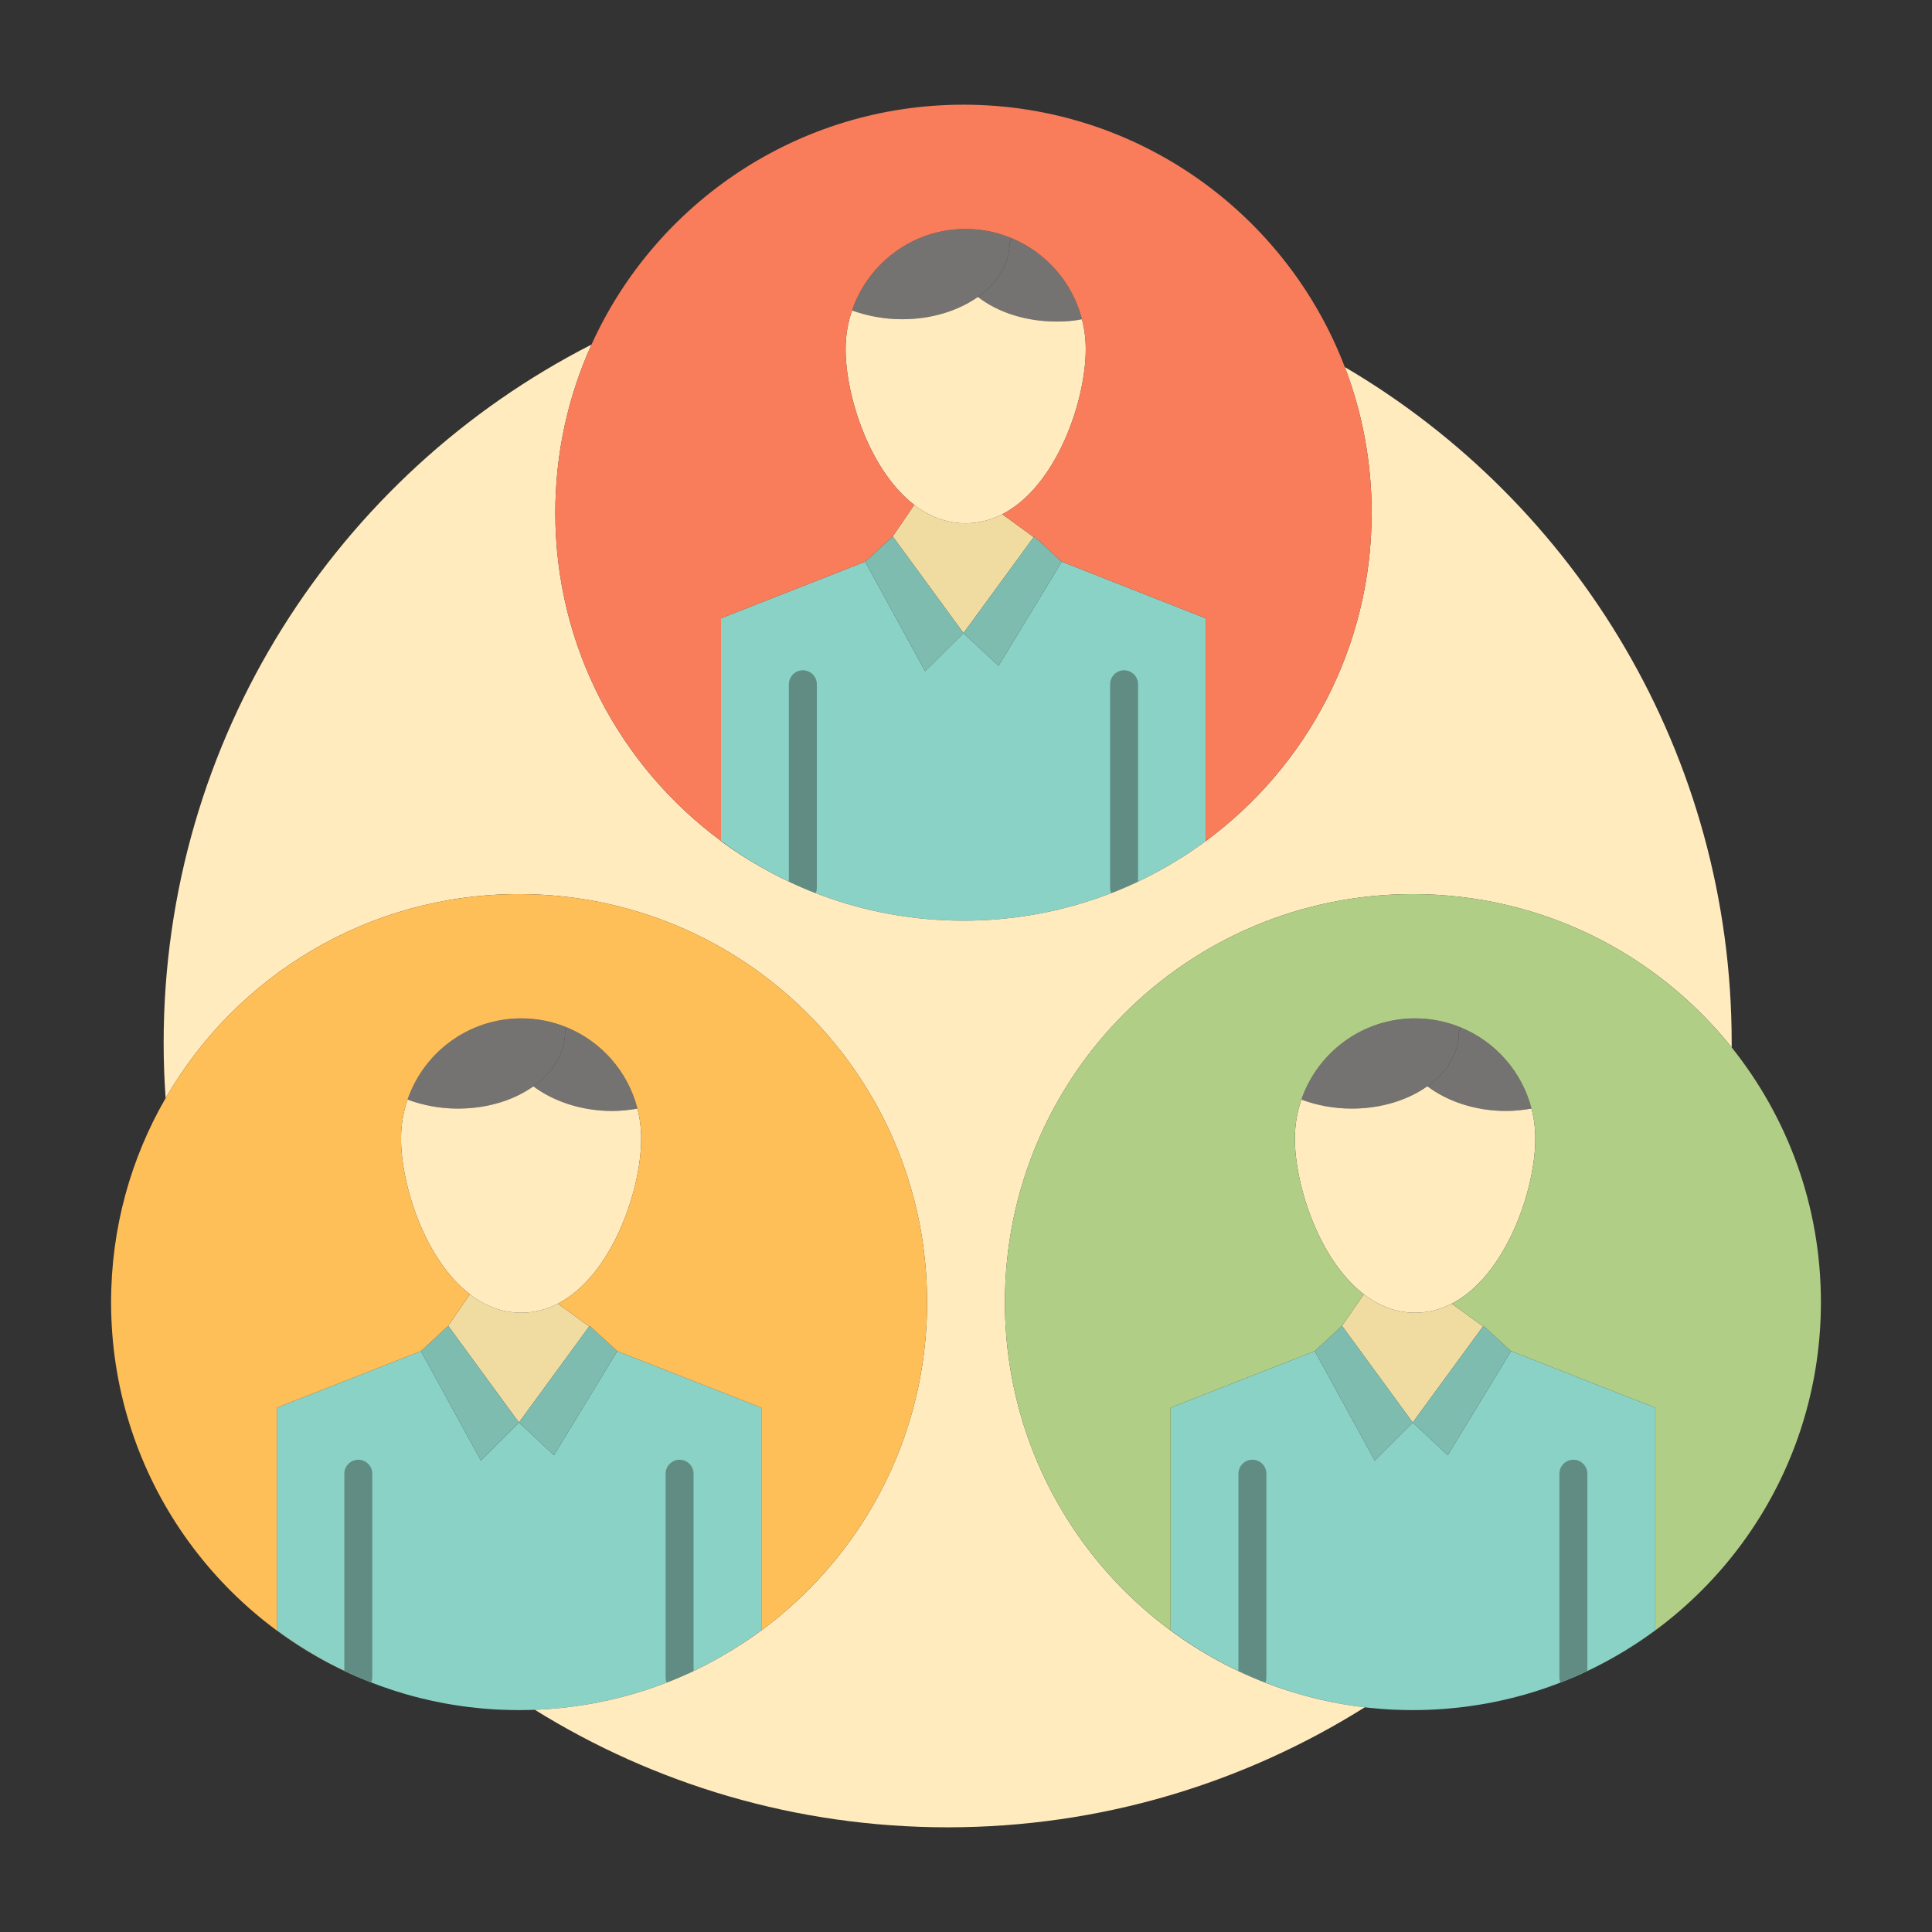 <svg xmlns="http://www.w3.org/2000/svg" width="512" height="512" viewBox="0 0 512 512" id="staff"><rect x="0" y="0" width="512" height="512" fill="#333333" stroke="none"/><path fill="#8ad2c6" d="M212.767 235.293c-7.738-3.303-15.011-7.495-21.691-12.438v-59.006l38.194-15.001 15.89 29.017 10.173-10.088 9.284 8.659 16.779-27.587 38.109 15.001v59.07c-.519.392-1.038.773-1.567 1.144-.804.572-1.618 1.132-2.444 1.683-.582.392-1.176.783-1.768 1.165-.096.053-.181.106-.276.169-.57.37-1.153.73-1.746 1.09-.497.297-.995.604-1.493.889-.401.244-.814.487-1.228.72-.91.519-1.811 1.016-2.731 1.503-.455.254-.921.498-1.387.73-.486.254-.974.498-1.461.741-.624.307-1.249.614-1.884.91-1.196.562-2.403 1.112-3.621 1.63-.73.318-1.471.625-2.212.921-.656.265-1.313.518-1.979.772-1.99.752-4.002 1.451-6.045 2.085-.604.19-1.207.371-1.82.55-.097.032-.202.063-.297.096-.667.19-1.334.371-2.001.55-2.075.561-4.181 1.059-6.299 1.503-.709.137-1.418.275-2.139.413-.709.126-1.418.253-2.138.37-.529.095-1.059.169-1.588.254-.456.074-.921.138-1.388.191-.454.063-.909.126-1.365.18-.952.116-1.916.222-2.879.307-.699.084-1.398.138-2.096.19-.741.063-1.473.106-2.214.148-.518.031-1.036.053-1.556.074-.074 0-.147.011-.222 0-.625.032-1.249.053-1.885.063-.815.021-1.629.032-2.445.032-.826 0-1.641-.011-2.456-.032-.582-.01-1.164-.021-1.746-.053-.149 0-.307-.011-.466-.021-.455-.011-.91-.032-1.366-.063-.762-.042-1.524-.085-2.287-.148-.847-.063-1.693-.138-2.53-.222-1.101-.106-2.202-.233-3.292-.381-.772-.095-1.556-.201-2.318-.328-.625-.095-1.249-.19-1.863-.307-.414-.053-.826-.127-1.239-.211-1.514-.265-3.018-.571-4.51-.921-.487-.106-.962-.222-1.439-.339-.339-.074-.678-.159-1.016-.244-.36-.095-.731-.19-1.091-.286-.667-.169-1.323-.349-1.98-.54-1.715-.487-3.408-1.016-5.081-1.577-.836-.286-1.672-.582-2.499-.878C216.334 236.775 214.534 236.056 212.767 235.293zM331.902 444.507c-7.728-3.313-15-7.517-21.681-12.461v-58.995l38.205-14.99 15.879 29.005 10.078-10.088 9.284 8.659 16.779-27.576 38.205 14.99v58.995c-5.05 3.737-10.438 7.051-16.102 9.877-1.26.625-2.529 1.229-3.822 1.811-.592.265-1.174.519-1.768.773-.063.031-.115.053-.169.073-.657.286-1.313.551-1.969.815s-1.313.529-1.979.772c-.656.254-1.323.498-1.98.73-.031.011-.053.021-.063.032-.656.232-1.313.455-1.97.678-1.408.477-2.837.921-4.267 1.333-.497.138-.994.286-1.503.424-.243.063-.486.127-.729.19-.52.138-1.049.275-1.578.413-.169.042-.339.084-.508.116-.582.148-1.175.286-1.769.424-1.344.307-2.709.593-4.085.847-.075.011-.149.032-.224.042-.582.105-1.175.212-1.778.308-.562.095-1.133.19-1.693.265-.667.105-1.323.2-1.99.285-1.195.159-2.403.307-3.609.413-.794.085-1.588.158-2.382.212-.762.063-1.525.105-2.298.148-.455.032-.91.053-1.365.063-.159.012-.307.022-.466.022-.582.031-1.164.042-1.746.053-.816.021-1.631.031-2.457.031-.815 0-1.63-.011-2.445-.031-.625-.011-1.26-.032-1.884-.063-.074.011-.148 0-.223 0-.519-.021-1.037-.042-1.557-.074-.74-.043-1.471-.085-2.212-.148-.667-.054-1.334-.106-2.001-.181-.815-.063-1.63-.158-2.435-.253-.18-.021-.359-.043-.54-.064-.487-.063-.963-.115-1.45-.19-.402-.042-.805-.105-1.196-.169-.561-.085-1.122-.17-1.684-.265-.72-.117-1.429-.243-2.148-.37-2.848-.529-5.653-1.176-8.426-1.917C341.271 448.147 336.507 446.475 331.902 444.507zM94.954 444.475c-7.707-3.313-14.948-7.495-21.606-12.429v-58.995l38.205-14.99 15.891 29.005 10.077-10.088 9.285 8.659 16.779-27.576 38.194 14.99v58.995c-4.489 3.325-9.23 6.31-14.217 8.914-.625.328-1.25.646-1.884.963-.625.317-1.26.625-1.895.922-.646.307-1.281.604-1.927.889-.582.265-1.164.519-1.757.773-.063.021-.126.053-.18.073-.54.233-1.08.456-1.619.678-.169.063-.339.138-.509.201-.604.244-1.206.486-1.82.709-.657.254-1.323.498-1.98.73-.021.011-.042.021-.063.032-.656.232-1.313.455-1.969.678-1.408.477-2.827.921-4.267 1.333-.497.138-.995.286-1.503.424-.243.063-.487.127-.73.19-.519.138-1.048.275-1.578.413-.169.042-.339.084-.508.116-.582.148-1.175.286-1.768.424-1.376.317-2.773.603-4.182.867-.031 0-.063.012-.105.012-.592.115-1.196.222-1.8.317-.562.095-1.122.19-1.693.265-.657.105-1.323.2-1.99.285-1.196.159-2.393.297-3.6.413-.794.085-1.588.158-2.382.212-.762.063-1.514.105-2.276.148-.465.032-.932.053-1.396.063-.149.012-.297.022-.445.022-.011 0-.011 0-.011 0-.582.031-1.164.042-1.746.053-.816.021-1.641.031-2.457.031-.814 0-1.63-.011-2.445-.031-.636-.011-1.26-.032-1.884-.063-.075.011-.148 0-.223 0-.519-.021-1.038-.042-1.556-.074-.741-.043-1.472-.085-2.212-.148-.699-.054-1.397-.106-2.097-.19-.963-.085-1.927-.19-2.879-.308-.487-.063-.974-.115-1.451-.19-.402-.042-.804-.105-1.196-.169-.562-.085-1.123-.17-1.683-.265-.721-.117-1.44-.243-2.149-.37-2.139-.402-4.256-.858-6.352-1.377-.688-.18-1.387-.36-2.075-.54-.699-.19-1.387-.38-2.075-.582C103.042 447.661 98.934 446.18 94.954 444.475z"></path><path fill="#ffebbe" d="M361.088,452.382c0.181,0.021,0.36,0.043,0.54,0.064v0.042   c-32.044,20.071-69.879,31.769-110.487,31.769c-40.163,0-77.638-11.422-109.407-31.144c0.148,0,0.296-0.011,0.445-0.022   c0.465-0.01,0.931-0.03,1.396-0.063c0.763-0.043,1.525-0.085,2.276-0.148c0.794-0.063,1.588-0.127,2.382-0.212   c1.207-0.116,2.404-0.254,3.6-0.413c0.667-0.085,1.333-0.18,1.99-0.285c0.572-0.074,1.132-0.17,1.693-0.265   c0.604-0.096,1.208-0.202,1.8-0.317c0.042,0,0.074-0.012,0.105-0.012c1.408-0.265,2.795-0.55,4.182-0.867   c0.593-0.127,1.186-0.265,1.768-0.424c0.169-0.032,0.339-0.074,0.508-0.116c0.529-0.127,1.059-0.265,1.578-0.413   c0.243-0.063,0.487-0.127,0.73-0.19c0.508-0.138,1.006-0.274,1.503-0.424c1.44-0.412,2.858-0.856,4.267-1.333   c0.656-0.212,1.313-0.445,1.969-0.678c0.021-0.011,0.042-0.021,0.063-0.032c0.667-0.222,1.323-0.466,1.98-0.73   c0.614-0.223,1.217-0.455,1.82-0.709c0.17-0.063,0.339-0.138,0.509-0.201c0.54-0.212,1.079-0.434,1.619-0.678   c0.054-0.021,0.117-0.053,0.18-0.073c0.593-0.255,1.175-0.509,1.757-0.773c0.646-0.275,1.292-0.571,1.927-0.889   c0.635-0.286,1.271-0.593,1.895-0.922c0.634-0.297,1.259-0.624,1.884-0.963c34.563-18.018,58.127-54.169,58.127-95.847   c0-59.8-48.377-108.168-108.168-108.168c-40.015,0-74.938,21.722-93.623,54.063c-0.349-4.807-0.529-9.719-0.529-14.62   c0-80.655,46.028-150.714,113.387-185.076c-6.16,13.592-9.59,28.688-9.59,44.599c0,35.654,17.276,67.264,43.911,86.943v0.074   c6.701,4.912,13.963,9.083,21.691,12.386c1.768,0.762,3.568,1.471,5.388,2.128c0.826,0.307,1.662,0.603,2.499,0.878   c1.683,0.571,3.376,1.101,5.081,1.577c0.657,0.191,1.313,0.371,1.98,0.54c0.36,0.095,0.731,0.19,1.091,0.286   c0.338,0.085,0.677,0.169,1.016,0.244c0.477,0.117,0.963,0.233,1.439,0.339c1.493,0.35,2.996,0.656,4.51,0.921   c0.413,0.074,0.825,0.148,1.239,0.211c0.614,0.117,1.238,0.223,1.863,0.307c0.772,0.127,1.545,0.233,2.318,0.328   c1.09,0.148,2.191,0.275,3.292,0.381c0.836,0.084,1.683,0.159,2.53,0.222c0.763,0.063,1.525,0.106,2.287,0.148   c0.456,0.031,0.911,0.053,1.366,0.063c0.159,0.01,0.317,0.021,0.466,0.021c0.582,0.032,1.164,0.042,1.746,0.053   c0.815,0.021,1.63,0.032,2.456,0.032c0.816,0,1.63-0.011,2.445-0.032c0.624-0.01,1.26-0.031,1.885-0.063   c0.074,0.011,0.147,0,0.222,0c0.52-0.021,1.038-0.042,1.556-0.074c0.741-0.042,1.483-0.095,2.214-0.148   c0.697-0.053,1.396-0.116,2.096-0.19c0.963-0.084,1.927-0.19,2.879-0.307c0.456-0.054,0.911-0.106,1.365-0.18   c0.467-0.053,0.922-0.127,1.388-0.191c0.54-0.074,1.069-0.159,1.588-0.254c0.72-0.105,1.429-0.233,2.138-0.37   c0.721-0.127,1.43-0.265,2.139-0.413c2.128-0.434,4.224-0.932,6.299-1.503c0.667-0.169,1.334-0.349,2.001-0.55   c0.095-0.032,0.2-0.063,0.297-0.096c0.613-0.169,1.217-0.349,1.82-0.55c2.043-0.625,4.055-1.323,6.045-2.085   c0.667-0.243,1.323-0.498,1.979-0.772c0.741-0.297,1.481-0.604,2.212-0.921c1.218-0.519,2.425-1.069,3.621-1.63   c0.635-0.286,1.26-0.593,1.884-0.91c0.487-0.243,0.975-0.487,1.461-0.741c0.466-0.232,0.932-0.476,1.387-0.73   c0.921-0.487,1.821-0.984,2.731-1.503c0.413-0.233,0.826-0.466,1.228-0.72c0.498-0.286,0.996-0.592,1.493-0.889   c0.593-0.359,1.176-0.72,1.746-1.09c0.096-0.063,0.181-0.117,0.276-0.169c0.592-0.381,1.186-0.773,1.768-1.165   c0.826-0.551,1.641-1.111,2.444-1.683c0.529-0.371,1.049-0.751,1.567-1.133v-0.01c26.678-19.679,43.995-51.321,43.995-87.007   c0-13.614-2.519-26.645-7.113-38.639c61.389,36.056,102.526,102.822,102.526,179.116v1.165l-0.011,0.011   c-19.796-24.772-50.284-40.619-84.52-40.619c-59.705,0-108.072,48.368-108.072,108.168c0,44.631,27.015,82.921,65.591,99.414   c4.604,1.979,9.368,3.631,14.281,4.943c2.762,0.763,5.578,1.397,8.426,1.917c0.71,0.138,1.429,0.265,2.148,0.37   c0.562,0.105,1.123,0.19,1.684,0.265c0.402,0.063,0.794,0.116,1.196,0.169C360.125,452.267,360.601,452.329,361.088,452.382z"></path><path fill="#f0dca0" d="M156.142 351.529l-18.621 25.448-18.748-25.618 5.737-8.363c3.949 3.038 8.501 4.891 13.635 4.891 3.515 0 6.754-.879 9.719-2.414L156.142 351.529zM393.016 351.519l-18.632 25.459-18.737-25.618 5.77-8.363c3.948 3.038 8.49 4.891 13.603 4.891 3.516 0 6.754-.879 9.729-2.414L393.016 351.519z"></path><polygon fill="#7ebcb0" points="137.521 376.978 156.142 351.529 156.258 351.359 163.584 358.061 146.805 385.637"></polygon><polygon fill="#7ebcb0" points="118.773 351.359 137.521 376.978 127.443 387.065 111.553 358.061"></polygon><polygon fill="#7ebcb0" points="355.646 351.359 374.384 376.978 364.306 387.065 348.427 358.061"></polygon><polygon fill="#7ebcb0" points="400.447 358.061 383.668 385.637 374.384 376.978 393.016 351.519 393.132 351.359"></polygon><path fill="#747371" d="M378.279,287.863c5.156-3.683,8.342-8.786,8.342-14.417l0.467-1.186   c9.21,3.768,16.271,11.75,18.779,21.532c-2.224,0.359-4.446,0.624-6.754,0.624c-8.204,0-15.614-2.584-20.802-6.511   L378.279,287.863z"></path><path fill="#747371" d="M387.088 272.261l-.467 1.186c0 5.631-3.186 10.734-8.342 14.417-5.134 3.663-12.205 5.93-20.039 5.93-4.806 0-9.348-.89-13.359-2.393 4.287-12.513 16.176-21.521 30.138-21.521C379.285 269.879 383.36 270.726 387.088 272.261zM162.24 294.417c-8.204 0-15.614-2.584-20.876-6.511l-.01-.011c5.188-3.684 8.395-8.796 8.395-14.449l.466-1.186c9.199 3.778 16.218 11.75 18.726 21.542C166.749 294.162 164.537 294.417 162.24 294.417z"></path><path fill="#747371" d="M150.214,272.261l-0.466,1.186c0,5.653-3.207,10.766-8.395,14.449   c-5.124,3.652-12.174,5.897-19.986,5.897c-4.806,0-9.358-0.89-13.36-2.393c4.287-12.513,16.176-21.521,30.138-21.521   C142.422,269.879,146.498,270.726,150.214,272.261z"></path><path fill="#ffebbe" d="M168.94 293.803c.636 2.541.985 5.198.985 7.939 0 13.678-7.77 36.342-22.062 43.73-2.965 1.535-6.204 2.414-9.719 2.414-5.134 0-9.686-1.853-13.635-4.891-11.856-9.104-18.229-28.868-18.229-41.254 0-3.62.604-7.103 1.726-10.342 4.002 1.503 8.554 2.393 13.36 2.393 7.813 0 14.863-2.245 19.986-5.897l.01.011c5.262 3.927 12.672 6.511 20.876 6.511C164.537 294.417 166.749 294.162 168.94 293.803zM405.867 293.793c.656 2.54 1.005 5.208 1.005 7.949 0 13.678-7.833 36.342-22.124 43.73-2.976 1.535-6.214 2.414-9.729 2.414-5.112 0-9.654-1.853-13.603-4.891-11.835-9.104-18.261-28.868-18.261-41.254 0-3.62.604-7.103 1.726-10.342 4.012 1.503 8.554 2.393 13.359 2.393 7.834 0 14.905-2.267 20.039-5.93l.032.043c5.188 3.927 12.598 6.511 20.802 6.511C401.421 294.417 403.644 294.152 405.867 293.793z"></path><path fill="#febf58" d="M201.778,432.046v-58.995l-38.194-14.99l-7.326-6.701l-0.117,0.17l-8.278-6.057   c14.292-7.389,22.062-30.053,22.062-43.73c0-2.741-0.35-5.398-0.985-7.939c-2.508-9.792-9.527-17.764-18.726-21.542   c-3.716-1.535-7.792-2.382-12.069-2.382c-13.962,0-25.851,9.009-30.138,21.521c-1.122,3.239-1.726,6.722-1.726,10.342   c0,12.386,6.373,32.15,18.229,41.254l-5.737,8.363l-7.22,6.701l-38.205,14.99v58.995c6.659,4.934,13.899,9.115,21.606,12.429   v0.011c-38.533-16.504-65.517-54.773-65.517-99.372c0-19.722,5.261-38.194,14.46-54.104   c18.684-32.342,53.607-54.063,93.623-54.063c59.791,0,108.168,48.368,108.168,108.168c0,41.678-23.564,77.829-58.127,95.847   C192.548,438.355,197.29,435.371,201.778,432.046z"></path><path fill="#b0ce86" d="M344.881,291.4c-1.122,3.239-1.726,6.722-1.726,10.342c0,12.386,6.426,32.15,18.261,41.254   l-5.77,8.363l-7.22,6.701l-38.205,14.99v58.995c6.681,4.944,13.953,9.147,21.681,12.461v0.021   c-38.576-16.493-65.591-54.783-65.591-99.414c0-59.8,48.367-108.168,108.072-108.168c34.235,0,64.724,15.847,84.52,40.619   c14.82,18.504,23.659,41.984,23.659,67.549c0,42.429-24.421,79.131-60.012,96.81c5.663-2.826,11.052-6.14,16.102-9.877v-58.995   l-38.205-14.99l-7.315-6.701l-0.116,0.159l-8.268-6.046c14.291-7.389,22.124-30.053,22.124-43.73c0-2.741-0.349-5.409-1.005-7.949   c-2.509-9.782-9.569-17.765-18.779-21.532c-3.728-1.535-7.803-2.382-12.069-2.382C361.057,269.879,349.168,278.888,344.881,291.4z   "></path><path fill="#618c84" d="M180.098 386.844c-2.046 0-3.705 1.659-3.705 3.705v53.989c0 .482.099.939.267 1.361.377-.146.757-.289 1.131-.44.17-.063.339-.138.509-.201.54-.222 1.079-.444 1.619-.678.054-.021.117-.053.18-.073.593-.255 1.175-.509 1.757-.773.646-.285 1.281-.582 1.927-.889.007-.004.013-.008.021-.011v-52.285C183.803 388.503 182.145 386.844 180.098 386.844zM98.659 390.549c0-2.046-1.658-3.705-3.705-3.705-2.046 0-3.705 1.659-3.705 3.705v52.238c1.224.582 2.456 1.151 3.705 1.688 1.133.484 2.277.947 3.43 1.395.175-.432.275-.902.275-1.395V390.549zM335.607 390.549c0-2.046-1.659-3.705-3.705-3.705s-3.705 1.659-3.705 3.705v52.273c1.225.582 2.456 1.148 3.705 1.685 1.133.483 2.276.95 3.429 1.397.176-.432.276-.903.276-1.397V390.549zM416.961 386.844c-2.046 0-3.705 1.659-3.705 3.705v53.989c0 .483.1.942.268 1.364.435-.168.869-.333 1.3-.507.656-.265 1.312-.529 1.969-.815.054-.021.106-.042.169-.073.594-.255 1.176-.509 1.768-.773.656-.295 1.293-.612 1.938-.918v-52.267C420.666 388.503 419.007 386.844 416.961 386.844z"></path><path fill="#f0dca0" d="M273.934,142.348l-18.601,25.428l-18.748-25.619l5.695-8.353c3.938,3.028,8.469,4.87,13.582,4.87   c3.525,0,6.786-0.868,9.761-2.403L273.934,142.348z"></path><polygon fill="#7ebcb0" points="236.585 142.157 255.333 167.776 245.16 177.864 229.27 148.848"></polygon><polygon fill="#7ebcb0" points="255.333 167.776 273.934 142.348 274.07 142.157 281.396 148.848 264.617 176.435"></polygon><path fill="#747371" d="M259.176,78.705l-0.011-0.021c5.177-3.673,8.395-8.754,8.395-14.344l0.487-1.239   c9.168,3.79,16.187,11.751,18.695,21.5c-2.149,0.445-4.361,0.614-6.691,0.614C271.752,85.215,264.342,82.717,259.176,78.705z"></path><path fill="#747371" d="M268.047,63.1l-0.487,1.239c0,5.589-3.218,10.67-8.395,14.344   c-5.155,3.652-12.248,5.917-20.081,5.917c-4.816,0-9.358-0.899-13.285-2.329c4.265-12.555,16.144-21.595,30.063-21.595   C260.182,60.677,264.289,61.534,268.047,63.1z"></path><path fill="#ffebbe" d="M286.742,84.601c0.646,2.541,0.995,5.198,0.995,7.939c0,13.752-7.771,36.363-22.114,43.731   c-2.975,1.535-6.235,2.403-9.761,2.403c-5.113,0-9.644-1.842-13.582-4.87c-11.814-9.093-18.187-28.815-18.187-41.265   c0-3.588,0.593-7.05,1.705-10.268c3.927,1.429,8.469,2.329,13.285,2.329c7.833,0,14.926-2.265,20.081-5.917l0.011,0.021   c5.166,4.012,12.576,6.51,20.875,6.51C282.381,85.215,284.593,85.045,286.742,84.601z"></path><path fill="#f97d5b" d="M356.388,97.272c4.595,11.994,7.113,25.025,7.113,38.639c0,35.686-17.317,67.328-43.995,87.007   v-59.07l-38.109-15.001l-7.326-6.69l-0.137,0.191l-8.311-6.077c14.344-7.368,22.114-29.979,22.114-43.731   c0-2.741-0.35-5.398-0.995-7.939c-2.509-9.75-9.527-17.71-18.695-21.5c-3.758-1.566-7.865-2.423-12.185-2.423   c-13.92,0-25.798,9.04-30.063,21.595c-1.112,3.218-1.705,6.68-1.705,10.268c0,12.45,6.373,32.171,18.187,41.265l-5.695,8.353   l-7.315,6.69l-38.194,15.001v59.006c-26.635-19.679-43.911-51.289-43.911-86.943c0-15.911,3.43-31.007,9.59-44.599   c16.991-37.517,54.752-63.57,98.578-63.57C301.436,27.743,340.837,56.59,356.388,97.272z"></path><g><path fill="#618c84" d="M216.472 181.336c0-2.046-1.658-3.705-3.705-3.705-2.046 0-3.705 1.659-3.705 3.705v52.281c1.224.579 2.456 1.144 3.705 1.676 1.13.488 2.276.95 3.429 1.399.176-.433.276-.905.276-1.399V181.336zM297.899 177.631c-2.046 0-3.705 1.659-3.705 3.705v54c0 .482.1.937.266 1.358.41-.159.821-.315 1.228-.479.741-.297 1.481-.604 2.212-.921 1.218-.519 2.425-1.069 3.621-1.63.028-.013.057-.027.084-.041v-52.286C301.604 179.29 299.945 177.631 297.899 177.631z"></path></g></svg>